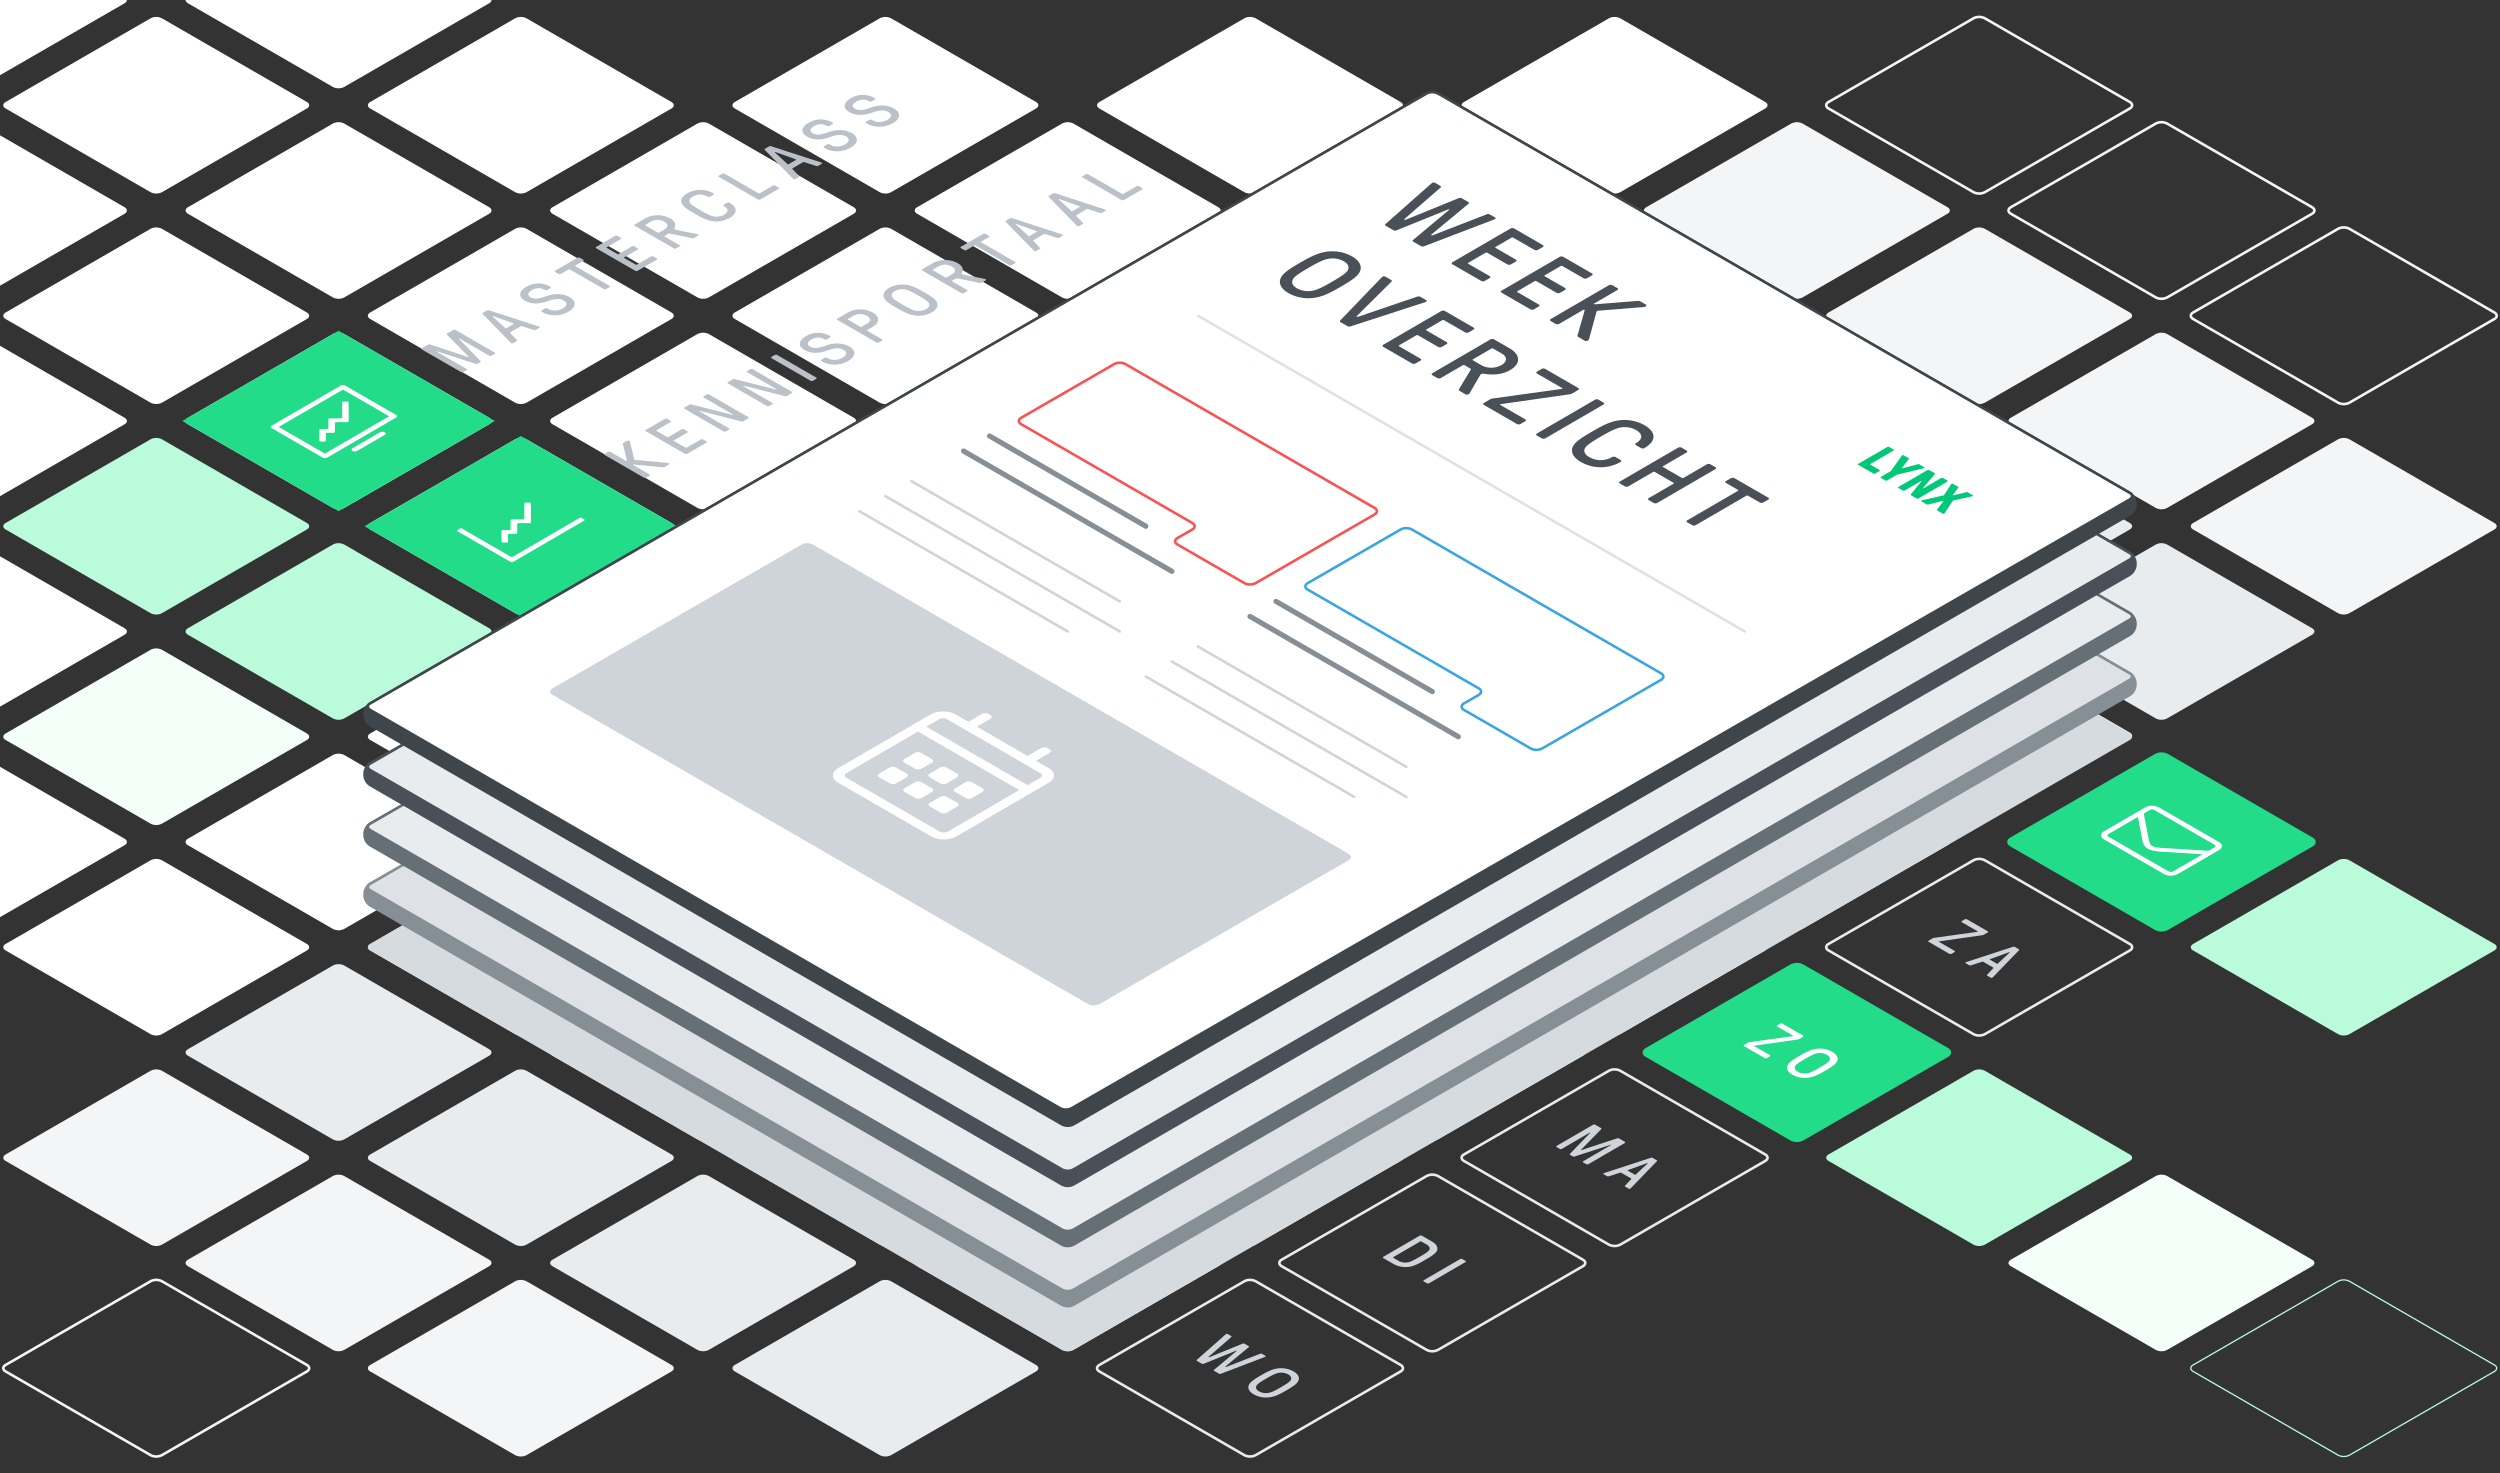 <?xml version="1.0" encoding="UTF-8"?> <svg xmlns="http://www.w3.org/2000/svg" xmlns:xlink="http://www.w3.org/1999/xlink" xmlns:v="https://vecta.io/nano" viewBox="0 0 1920 1131.607"><rect x="0" y="0" width="1920" height="1131.607" fill="#333333" stroke="none"/><style><![CDATA[.M{isolation:isolate}.d{stroke-width:2}.e{fill:none}.f{fill:#e9ecef}.g{stroke-miterlimit:10}.h{fill:#fff}.i{stroke:#e9ecef}.j{stroke:#868e96}.k{fill:#b9fbda}.l{fill:#f4f5f7}.m{fill:#22dc8a}.n{fill:#ced4da}.o{stroke:#ced4da}.p{stroke-linecap:round}]]></style><path d="M704.33 649.133c-2.381-1.375-2.381-3.625 0-5l111.34-64.282a9.606 9.606 0 0 1 8.66 0l111.34 64.282c2.382 1.375 2.382 3.625 0 5l-111.34 64.282a9.606 9.606 0 0 1-8.66 0zm-140-80.833c-2.381-1.375-2.381-3.625 0-5l111.34-64.282a9.606 9.606 0 0 1 8.66 0L795.67 563.3c2.382 1.375 2.382 3.625 0 5l-111.34 64.286a9.606 9.606 0 0 1-8.66 0zm-140-80.825c-2.381-1.375-2.381-3.625 0-5l111.34-64.282a9.606 9.606 0 0 1 8.66 0l111.34 64.282c2.382 1.375 2.382 3.625 0 5l-111.34 64.282a9.606 9.606 0 0 1-8.66 0z" class="f"></path><path d="M284.33 406.646c-2.381-1.375-2.381-3.625 0-5l111.34-64.282a9.606 9.606 0 0 1 8.66 0l111.34 64.282c2.382 1.375 2.382 3.625 0 5l-111.34 64.282a9.606 9.606 0 0 1-8.66 0zm-140-80.83c-2.381-1.375-2.381-3.625 0-5l111.34-64.281a9.606 9.606 0 0 1 8.66 0l111.34 64.281c2.382 1.375 2.382 3.625 0 5L264.33 390.1a9.606 9.606 0 0 1-8.66 0zm-140-80.829c-2.381-1.375-2.381-3.625 0-5l111.34-64.282a9.606 9.606 0 0 1 8.66 0l111.34 64.282c2.382 1.375 2.382 3.625 0 5l-111.34 64.282a9.606 9.606 0 0 1-8.66 0zm-140-80.829c-2.381-1.375-2.381-3.625 0-5l111.34-64.282a9.606 9.606 0 0 1 8.66 0l111.34 64.282c2.382 1.375 2.382 3.625 0 5L-15.67 228.44a9.606 9.606 0 0 1-8.66 0z" class="h"></path><g class="f"><path d="M844.33,729.962c-2.381-1.375-2.381-3.625,0-5L955.67,660.68a9.606,9.606,0,0,1,8.66,0l111.34,64.282c2.382,1.375,2.382,3.625,0,5L964.33,794.244a9.606,9.606,0,0,1-8.66,0Z"></path><use xlink:href="#B"></use></g><path d="M1124.33,891.62c-2.381-1.375-2.381-3.625,0-5l111.34-64.282a9.606,9.606,0,0,1,8.66,0l111.34,64.282c2.382,1.375,2.382,3.625,0,5L1244.33,955.9a9.606,9.606,0,0,1-8.66,0Z" class="d e g i"></path><path d="M564.33 729.962c-2.381-1.375-2.381-3.625 0-5l111.34-64.282a9.606 9.606 0 0 1 8.66 0l111.34 64.282c2.382 1.375 2.382 3.625 0 5l-111.34 64.282a9.606 9.606 0 0 1-8.66 0zm-140-80.829c-2.381-1.375-2.381-3.625 0-5l111.34-64.282a9.606 9.606 0 0 1 8.66 0l111.34 64.282c2.382 1.375 2.382 3.625 0 5l-111.34 64.282a9.606 9.606 0 0 1-8.66 0z" class="f"></path><path d="M284.33,568.3c-2.381-1.375-2.381-3.625,0-5l111.34-64.282a9.606,9.606,0,0,1,8.66,0L515.67,563.3c2.382,1.375,2.382,3.625,0,5L404.33,632.586a9.606,9.606,0,0,1-8.66,0Z" class="h"></path><path d="M144.33 487.475c-2.381-1.375-2.381-3.625 0-5l111.34-64.282a9.606 9.606 0 0 1 8.66 0l111.34 64.282c2.382 1.375 2.382 3.625 0 5l-111.34 64.282a9.606 9.606 0 0 1-8.66 0zm-140-80.829c-2.381-1.375-2.381-3.625 0-5l111.34-64.282a9.606 9.606 0 0 1 8.66 0l111.34 64.282c2.382 1.375 2.382 3.625 0 5l-111.34 64.282a9.606 9.606 0 0 1-8.66 0z" class="k"></path><path d="M-135.67,325.816c-2.381-1.375-2.381-3.625,0-5l111.34-64.282a9.606,9.606,0,0,1,8.66,0L95.67,320.816c2.382,1.375,2.382,3.625,0,5L-15.67,390.1a9.606,9.606,0,0,1-8.66,0Z" class="h"></path><path d="M704.33 810.791c-2.381-1.375-2.381-3.625 0-5l111.34-64.282a9.606 9.606 0 0 1 8.66 0l111.34 64.282c2.382 1.375 2.382 3.625 0 5l-111.34 64.282a9.606 9.606 0 0 1-8.66 0zm140 80.829c-2.381-1.375-2.381-3.625 0-5l111.34-64.282a9.606 9.606 0 0 1 8.66 0l111.34 64.282c2.382 1.375 2.382 3.625 0 5L964.33 955.9a9.606 9.606 0 0 1-8.66 0z" class="f"></path><use xlink:href="#C" class="d e g i"></use><path d="M424.33 810.791c-2.381-1.375-2.381-3.625 0-5l111.34-64.282a9.606 9.606 0 0 1 8.66 0l111.34 64.282c2.382 1.375 2.382 3.625 0 5l-111.34 64.282a9.606 9.606 0 0 1-8.66 0zm-140-80.829c-2.381-1.375-2.381-3.625 0-5l111.34-64.282a9.606 9.606 0 0 1 8.66 0l111.34 64.282c2.382 1.375 2.382 3.625 0 5l-111.34 64.282a9.606 9.606 0 0 1-8.66 0z" class="f"></path><path d="M144.33,649.133c-2.381-1.375-2.381-3.625,0-5l111.34-64.282a9.606,9.606,0,0,1,8.66,0l111.34,64.282c2.382,1.375,2.382,3.625,0,5L264.33,713.415a9.606,9.606,0,0,1-8.66,0Z" class="h"></path><path d="M4.33,568.3c-2.381-1.375-2.381-3.625,0-5l111.34-64.282a9.606,9.606,0,0,1,8.66,0L235.67,563.3c2.382,1.375,2.382,3.625,0,5L124.33,632.586a9.606,9.606,0,0,1-8.66,0Z" fill="#f5fffa"></path><path d="M-135.67,487.475c-2.381-1.375-2.381-3.625,0-5l111.34-64.282a9.606,9.606,0,0,1,8.66,0L95.67,482.475c2.382,1.375,2.382,3.625,0,5L-15.67,551.757a9.606,9.606,0,0,1-8.66,0Z" class="h"></path><g class="f"><path d="M564.33,891.62c-2.381-1.375-2.381-3.625,0-5l111.34-64.282a9.606,9.606,0,0,1,8.66,0L795.67,886.62c2.382,1.375,2.382,3.625,0,5L684.33,955.9a9.606,9.606,0,0,1-8.66,0Z"></path><use xlink:href="#C" x="-280"></use></g><path d="M844.33,1053.278c-2.381-1.375-2.381-3.625,0-5L955.67,984a9.606,9.606,0,0,1,8.66,0l111.34,64.282c2.382,1.375,2.382,3.625,0,5L964.33,1117.56a9.606,9.606,0,0,1-8.66,0Z" class="d e g i"></path><path d="M284.33 891.62c-2.381-1.375-2.381-3.625 0-5l111.34-64.282a9.606 9.606 0 0 1 8.66 0l111.34 64.282c2.382 1.375 2.382 3.625 0 5L404.33 955.9a9.606 9.606 0 0 1-8.66 0zm-140-80.829c-2.381-1.375-2.381-3.625 0-5l111.34-64.282a9.606 9.606 0 0 1 8.66 0l111.34 64.282c2.382 1.375 2.382 3.625 0 5l-111.34 64.282a9.606 9.606 0 0 1-8.66 0z" class="f"></path><path d="M4.33 729.962c-2.381-1.375-2.381-3.625 0-5l111.34-64.282a9.606 9.606 0 0 1 8.66 0l111.34 64.282c2.382 1.375 2.382 3.625 0 5l-111.34 64.282a9.606 9.606 0 0 1-8.66 0zm-140-80.829c-2.381-1.375-2.381-3.625 0-5l111.34-64.282a9.606 9.606 0 0 1 8.66 0l111.34 64.282c2.382 1.375 2.382 3.625 0 5l-111.34 64.282a9.606 9.606 0 0 1-8.66 0z" class="h"></path><g class="f"><use xlink:href="#C" x="-560"></use><path d="M564.33,1053.278c-2.381-1.375-2.381-3.625,0-5L675.67,984a9.606,9.606,0,0,1,8.66,0l111.34,64.282c2.382,1.375,2.382,3.625,0,5L684.33,1117.56a9.606,9.606,0,0,1-8.66,0Z"></path></g><g class="l"><use xlink:href="#C" x="-840"></use><path d="M4.33 891.62c-2.381-1.375-2.381-3.625 0-5l111.34-64.282a9.606 9.606 0 0 1 8.66 0l111.34 64.282c2.382 1.375 2.382 3.625 0 5L124.33 955.9a9.606 9.606 0 0 1-8.66 0zm280 161.658c-2.381-1.375-2.381-3.625 0-5L395.67 984a9.606 9.606 0 0 1 8.66 0l111.34 64.282c2.382 1.375 2.382 3.625 0 5l-111.34 64.278a9.606 9.606 0 0 1-8.66 0z"></path></g><path d="M4.33,1053.278c-2.381-1.375-2.381-3.625,0-5L115.67,984a9.606,9.606,0,0,1,8.66,0l111.34,64.282c2.382,1.375,2.382,3.625,0,5L124.33,1117.56a9.606,9.606,0,0,1-8.66,0Z" stroke="#f4f5f7" class="d e g"></path><path d="M844.33 568.3c-2.381-1.375-2.381-3.625 0-5l111.34-64.282a9.606 9.606 0 0 1 8.66 0l111.34 64.282c2.382 1.375 2.382 3.625 0 5l-111.34 64.286a9.606 9.606 0 0 1-8.66 0zm-140-80.825c-2.381-1.375-2.381-3.625 0-5l111.34-64.282a9.606 9.606 0 0 1 8.66 0l111.34 64.282c2.382 1.375 2.382 3.625 0 5l-111.34 64.282a9.606 9.606 0 0 1-8.66 0zm-140-80.83c-2.381-1.375-2.381-3.625 0-5l111.34-64.282a9.606 9.606 0 0 1 8.66 0l111.34 64.282c2.382 1.375 2.382 3.625 0 5l-111.34 64.283a9.606 9.606 0 0 1-8.66 0z" class="f"></path><path d="M424.33 325.816c-2.381-1.375-2.381-3.625 0-5l111.34-64.282a9.606 9.606 0 0 1 8.66 0l111.34 64.282c2.382 1.375 2.382 3.625 0 5L544.33 390.1a9.606 9.606 0 0 1-8.66 0zm-140-80.829c-2.381-1.375-2.381-3.625 0-5l111.34-64.282a9.606 9.606 0 0 1 8.66 0l111.34 64.282c2.382 1.375 2.382 3.625 0 5l-111.34 64.282a9.606 9.606 0 0 1-8.66 0zm-140-80.829c-2.381-1.375-2.381-3.625 0-5l111.34-64.282a9.606 9.606 0 0 1 8.66 0l111.34 64.282c2.382 1.375 2.382 3.625 0 5L264.33 228.44a9.606 9.606 0 0 1-8.66 0zm-140-80.829c-2.381-1.375-2.381-3.625 0-5l111.34-64.282a9.606 9.606 0 0 1 8.66 0l111.34 64.282c2.382 1.375 2.382 3.625 0 5l-111.34 64.282a9.606 9.606 0 0 1-8.66 0zm-140-80.829c-2.381-1.375-2.381-3.625 0-5l111.34-64.282a9.606 9.606 0 0 1 8.66 0L95.67-2.5c2.382 1.375 2.382 3.625 0 5L-15.67 66.782a9.606 9.606 0 0 1-8.66 0z" class="h"></path><g class="f"><use xlink:href="#D"></use><use xlink:href="#E"></use></g><use xlink:href="#B" x="280" class="m"></use><use xlink:href="#B" x="280" stroke="#22dc8a" class="d e g"></use><path d="M1404.33,891.62c-2.381-1.375-2.381-3.625,0-5l111.34-64.282a9.606,9.606,0,0,1,8.66,0l111.34,64.282c2.382,1.375,2.382,3.625,0,5L1524.33,955.9a9.606,9.606,0,0,1-8.66,0Z" class="k"></path><use xlink:href="#C" x="560" fill="#f5fffa"></use><path d="M1684.33,1053.278c-2.381-1.375-2.381-3.625,0-5L1795.67,984a9.606,9.606,0,0,1,8.66,0l111.34,64.282c2.382,1.375,2.382,3.625,0,5l-111.34,64.282a9.606,9.606,0,0,1-8.66,0Z" stroke="#b9fbda" class="e g"></path><path d="M984.33 487.474c-2.381-1.375-2.381-3.625 0-5l111.34-64.282a9.606 9.606 0 0 1 8.66 0l111.34 64.282c2.382 1.375 2.382 3.625 0 5l-111.34 64.282a9.6 9.6 0 0 1-8.66 0zm-140-80.829c-2.381-1.375-2.381-3.625 0-5l111.34-64.282a9.606 9.606 0 0 1 8.66 0l111.34 64.282c2.382 1.375 2.382 3.625 0 5l-111.34 64.282a9.606 9.606 0 0 1-8.66 0zm-140-80.829c-2.381-1.375-2.381-3.625 0-5l111.34-64.282a9.606 9.606 0 0 1 8.66 0l111.34 64.282c2.382 1.375 2.382 3.625 0 5L824.33 390.1a9.606 9.606 0 0 1-8.66 0z" class="f"></path><path d="M564.33 244.987c-2.381-1.375-2.381-3.625 0-5l111.34-64.282a9.606 9.606 0 0 1 8.66 0l111.34 64.282c2.382 1.375 2.382 3.625 0 5l-111.34 64.282a9.606 9.606 0 0 1-8.66 0zm-140-80.829c-2.381-1.375-2.381-3.625 0-5l111.34-64.282a9.606 9.606 0 0 1 8.66 0l111.34 64.282c2.382 1.375 2.382 3.625 0 5L544.33 228.44a9.606 9.606 0 0 1-8.66 0zm-140-80.829c-2.381-1.375-2.381-3.625 0-5l111.34-64.282a9.606 9.606 0 0 1 8.66 0l111.34 64.282c2.382 1.375 2.382 3.625 0 5l-111.34 64.282a9.606 9.606 0 0 1-8.66 0zM144.33 2.5c-2.381-1.375-2.381-3.625 0-5l111.34-64.282a9.606 9.606 0 0 1 8.66 0L375.67-2.5c2.382 1.375 2.382 3.625 0 5L264.33 66.782a9.606 9.606 0 0 1-8.66 0z" class="h"></path><g class="f"><path d="M1124.33,568.3c-2.381-1.375-2.381-3.625,0-5l111.34-64.282a9.606,9.606,0,0,1,8.66,0L1355.67,563.3c2.382,1.375,2.382,3.625,0,5l-111.34,64.282a9.606,9.606,0,0,1-8.66,0Z"></path><use xlink:href="#D" x="280"></use></g><use xlink:href="#E" x="280" class="d e g i"></use><g class="f"><use xlink:href="#F"></use><path d="M984.33 325.816c-2.381-1.375-2.381-3.625 0-5l111.34-64.282a9.606 9.606 0 0 1 8.66 0l111.34 64.282c2.382 1.375 2.382 3.625 0 5L1104.33 390.1a9.606 9.606 0 0 1-8.66 0zm-140-80.829c-2.381-1.375-2.381-3.625 0-5l111.34-64.282a9.606 9.606 0 0 1 8.66 0l111.34 64.282c2.382 1.375 2.382 3.625 0 5l-111.34 64.282a9.606 9.606 0 0 1-8.66 0z"></path></g><path d="M704.33 164.158c-2.381-1.375-2.381-3.625 0-5l111.34-64.282a9.606 9.606 0 0 1 8.66 0l111.34 64.282c2.382 1.375 2.382 3.625 0 5L824.33 228.44a9.606 9.606 0 0 1-8.66 0zm-140-80.829c-2.381-1.375-2.381-3.625 0-5l111.34-64.282a9.606 9.606 0 0 1 8.66 0l111.34 64.282c2.382 1.375 2.382 3.625 0 5l-111.34 64.282a9.606 9.606 0 0 1-8.66 0z" class="h"></path><use xlink:href="#G" class="f"></use><use xlink:href="#H" class="m"></use><use xlink:href="#H" stroke="#22dc8a" class="d e g"></use><path d="M1404.33,567.586c-2.381-1.375-2.381-3.625,0-5L1515.67,498.3a9.606,9.606,0,0,1,8.66,0l111.34,64.282c2.382,1.375,2.382,3.625,0,5l-111.34,64.282a9.606,9.606,0,0,1-8.66,0Z" class="f"></path><use xlink:href="#E" x="560" class="k"></use><g class="f"><path d="M1264.33,325.816c-2.381-1.375-2.381-3.625,0-5l111.34-64.282a9.606,9.606,0,0,1,8.66,0l111.34,64.282c2.382,1.375,2.382,3.625,0,5L1384.33,390.1a9.606,9.606,0,0,1-8.66,0Z"></path><use xlink:href="#I"></use><path d="M984.33,164.158c-2.381-1.375-2.381-3.625,0-5l111.34-64.282a9.606,9.606,0,0,1,8.66,0l111.34,64.282c2.382,1.375,2.382,3.625,0,5L1104.33,228.44a9.606,9.606,0,0,1-8.66,0Z"></path></g><path d="M844.33,83.329c-2.381-1.375-2.381-3.625,0-5L955.67,14.047a9.606,9.606,0,0,1,8.66,0l111.34,64.282c2.382,1.375,2.382,3.625,0,5L964.33,147.611a9.606,9.606,0,0,1-8.66,0Z" class="h"></path><g class="f"><use xlink:href="#F" x="280"></use><use xlink:href="#G" x="280"></use></g><g class="l"><use xlink:href="#I" x="280"></use><path d="M1264.33,164.158c-2.381-1.375-2.381-3.625,0-5l111.34-64.282a9.606,9.606,0,0,1,8.66,0l111.34,64.282c2.382,1.375,2.382,3.625,0,5L1384.33,228.44a9.606,9.606,0,0,1-8.66,0Z"></path></g><path d="M1124.33,83.329c-2.381-1.375-2.381-3.625,0-5l111.34-64.282a9.606,9.606,0,0,1,8.66,0l111.34,64.282c2.382,1.375,2.382,3.625,0,5l-111.34,64.282a9.606,9.606,0,0,1-8.66,0Z" class="h"></path><g class="l"><path d="M1544.33,325.816c-2.381-1.375-2.381-3.625,0-5l111.34-64.282a9.606,9.606,0,0,1,8.66,0l111.34,64.282c2.382,1.375,2.382,3.625,0,5L1664.33,390.1a9.606,9.606,0,0,1-8.66,0Z"></path><use xlink:href="#F" x="560"></use></g><g stroke="#f4f5f7" class="d e g"><path d="M1544.33 164.158c-2.381-1.375-2.381-3.625 0-5l111.34-64.282a9.606 9.606 0 0 1 8.66 0l111.34 64.282c2.382 1.375 2.382 3.625 0 5l-111.34 64.282a9.606 9.606 0 0 1-8.66 0zm-140-80.83c-2.381-1.375-2.381-3.625 0-5l111.34-64.282a9.606 9.606 0 0 1 8.66 0l111.34 64.282c2.382 1.375 2.382 3.625 0 5l-111.34 64.283a9.606 9.606 0 0 1-8.66 0z"></path><use xlink:href="#I" x="560"></use></g><path d="M1530.686 750.38a2.3 2.3 0 0 1-.6.494 1.478 1.478 0 0 1-1.312-.074l-2.471-1.427a.5.5 0 0 1-.17-.833l4.593-4.843c.3-.27.169-.587-.214-.808l-7.068-4.08a1.813 1.813 0 0 0-1.4-.126l-8.341 2.68a1.922 1.922 0 0 1-1.445-.1l-2.464-1.423c-.428-.247-.43-.594-.138-.763a4.067 4.067 0 0 1 .85-.347l35.446-11.575a1.843 1.843 0 0 1 1.445.1l2.982 1.721c.383.222.467.564.17.834zm2.869-10.292a.633.633 0 0 0 .808-.078l9.034-8.452c.12-.122.164-.2.081-.247l-.083-.048c-.089-.052-.216-.022-.426.048l-14.563 5.26c-.432.148-.386.321-.131.468l5.28 3.049m-7.064-24.904a.522.522 0 0 1 .006.988l-3.045 1.769a2.418 2.418 0 0 1-.889.265l-33.231 4.771c-.344.051-.47.221-.17.394l11.876 6.856a.52.52 0 0 1 0 .981l-2.245 1.305a1.877 1.877 0 0 1-1.693 0l-15.834-9.142c-.473-.273-.475-.715-.012-.984l3.172-1.843a2.446 2.446 0 0 1 .895-.269l33.321-4.623c.337-.048.464-.218.164-.391l-12.048-6.956a.521.521 0 0 1 0-.984l2.2-1.275a1.877 1.877 0 0 1 1.7 0z" class="n"></path><path d="M1410.586 815.577c-1.349 2.263-4.9 4.423-8.833 6.709s-7.651 4.349-11.554 5.138a19.7 19.7 0 0 1-13.541-1.99c-4.258-2.459-4.949-5.408-3.48-7.837 1.349-2.263 4.894-4.427 8.827-6.713s7.657-4.346 11.56-5.135a19.678 19.678 0 0 1 13.541 1.991c4.252 2.46 4.949 5.407 3.48 7.837zm-22.314 8.626c2.588-.469 6.184-2.507 9.312-4.324s6.634-3.908 7.434-5.408.371-3.071-1.928-4.4a11.167 11.167 0 0 0-7.6-1.106c-2.588.469-6.185 2.507-9.312 4.324s-6.635 3.908-7.434 5.408-.365 3.074 1.934 4.4a11.149 11.149 0 0 0 7.6 1.1m-3.586-28.905c.472.272.475.715.012.984l-3.045 1.769a2.473 2.473 0 0 1-.9.269l-33.231 4.77c-.337.048-.463.218-.163.391l11.875 6.856a.521.521 0 0 1 0 .985l-2.239 1.3a1.877 1.877 0 0 1-1.693 0l-15.834-9.142a.519.519 0 0 1-.006-.98l3.172-1.843a2.422 2.422 0 0 1 .889-.273l33.315-4.619c.343-.052.47-.221.169-.395l-12.041-6.952c-.472-.273-.475-.715-.012-.984l2.2-1.279a1.877 1.877 0 0 1 1.7 0z" class="h"></path><path d="M1252.6 912.4a2.266 2.266 0 0 1-.6.494 1.459 1.459 0 0 1-1.311-.073l-2.471-1.427a.5.5 0 0 1-.17-.833l4.593-4.844c.3-.269.168-.586-.215-.807l-7.068-4.081a1.811 1.811 0 0 0-1.4-.125l-8.341 2.68a1.922 1.922 0 0 1-1.445-.1l-2.465-1.423c-.428-.247-.436-.59-.138-.763a4.047 4.047 0 0 1 .851-.347l35.439-11.571a1.838 1.838 0 0 1 1.445.1l2.982 1.722c.383.221.468.564.17.833zm2.869-10.291a.628.628 0 0 0 .8-.074l9.034-8.453c.127-.125.165-.2.082-.247l-.083-.048c-.09-.051-.211-.025-.427.048l-14.562 5.261c-.426.143-.38.317-.125.464l5.28 3.049m-7.653-25.237a.52.52 0 0 1 .006.981l-27.91 16.219a1.877 1.877 0 0 1-1.693 0l-2.26-1.3a.519.519 0 0 1-.006-.98l21.231-12.338c.151-.088.155-.17.078-.215a.532.532 0 0 0-.378 0l-27.487 8.917a1.809 1.809 0 0 1-1.61-.1L1206 887.02c-.472-.272-.557-.564-.183-.936l15.311-15.947c.1-.1.082-.173.014-.212a.436.436 0 0 0-.391.039l-21.23 12.338a1.877 1.877 0 0 1-1.693 0l-2.26-1.305a.519.519 0 0 1-.006-.98l27.91-16.22a1.877 1.877 0 0 1 1.693 0l4.341 2.507c.473.273.557.564.177.932l-15.394 15.752c-.086.075-.044.162.052.217a.464.464 0 0 0 .376.03l27.142-8.969a1.818 1.818 0 0 1 1.611.1zm-122.389 91.456a.519.519 0 0 1 .006.98l-27.91 16.22a1.877 1.877 0 0 1-1.693 0l-2.343-1.353a.519.519 0 0 1-.006-.98l27.91-16.22a1.877 1.877 0 0 1 1.693 0zm-22.161-7.166c-1.179 1.965-4.819 4.176-8.752 6.462s-7.733 4.4-11.121 5.087a19.213 19.213 0 0 1-13.121-1.939l-7.878-4.549a.519.519 0 0 1-.006-.98l27.91-16.22a1.877 1.877 0 0 1 1.693 0l7.879 4.549c3.831 2.212 4.903 5.035 3.396 7.59zm-21.972 8.331c2.327-.42 5.923-2.459 9.051-4.276s6.641-3.911 7.358-5.26c.794-1.5-.189-3.093-1.849-4.052l-4.258-2.458a.867.867 0 0 0-.853 0l-20.717 12.039c-.254.148-.252.347 0 .494l4.259 2.459a11.04 11.04 0 0 0 7.006 1.054M971.562 1041.1c.555.321.6.642.221.863a6.852 6.852 0 0 1-.724.317l-33.44 12.776a1.7 1.7 0 0 1-1.439-.1l-3.62-2.091c-.383-.221-.512-.538-.17-.833l17.222-14.4c.171-.144.126-.221.043-.269a.509.509 0 0 0-.464.026l-24.807 10.023a1.7 1.7 0 0 1-1.439-.1l-3.62-2.09c-.383-.221-.512-.538-.177-.837l21.948-19.411a5.593 5.593 0 0 1 .552-.417 1.5 1.5 0 0 1 1.483.122l2.3 1.327c.383.221.562.516.176.836l-17.352 15.114c-.165.147-.126.221 0 .3a.568.568 0 0 0 .592.048l25.524-10.395a1.721 1.721 0 0 1 1.445.1l3.065 1.769c.383.222.512.539.177.837l-17.87 14.815c-.164.148-.119.225 0 .3a.579.579 0 0 0 .6.052l26.036-10.1a1.6 1.6 0 0 1 1.438.1zm25.288 19.937c-1.349 2.263-4.895 4.427-8.827 6.713s-7.657 4.346-11.56 5.135a19.678 19.678 0 0 1-13.541-1.991c-4.252-2.455-4.95-5.407-3.481-7.837 1.35-2.263 4.9-4.423 8.834-6.709s7.65-4.349 11.553-5.138a19.694 19.694 0 0 1 13.541 1.99c4.259 2.459 4.95 5.408 3.481 7.837zm-22.308 8.63c2.587-.468 6.178-2.511 9.3-4.328s6.641-3.9 7.441-5.4.364-3.074-1.934-4.4a11.15 11.15 0 0 0-7.6-1.1c-2.588.469-6.185 2.507-9.312 4.324s-6.635 3.908-7.434 5.408-.371 3.071 1.927 4.4a11.17 11.17 0 0 0 7.605 1.106" class="n"></path><path d="M1704.2 646.681c2.937 1.695 2.946 4.449.028 6.145l-31.716 18.431a11.688 11.688 0 0 1-10.6 0l-46.112-26.625c-2.937-1.7-2.952-4.446-.034-6.142l31.716-18.431a11.7 11.7 0 0 1 10.608 0zm-8.076 6.742l4.554-2.647a1.083 1.083 0 0 0-.005-2.046l-46.117-26.625a3.91 3.91 0 0 0-3.532 0l-4.554 2.646c.384 2.588 1.047 6.219 3.331 17.4.384 1.924.529 6.089 3.094 7.57 2.666 1.54 9.846 1.6 13.18 1.826l30.049 1.873m-27.162 15.784l22.575-13.119-26.012-1.666c-4.156-.264-12.03-.273-16.045-2.591-4.137-2.389-4.171-6.994-4.635-9.349l-2.961-15.062-22.575 13.12a1.083 1.083 0 0 0 0 2.046l46.116 26.625a3.91 3.91 0 0 0 3.532 0" class="h"></path><path d="M140 323.316l120-69.282 120 69.282-120 69.282-120-69.282zm140 80.829l120-69.282 120 69.282-120 69.283-120-69.283z" class="m"></path><path d="M437.44 228.213c5.453 3.148 5.071 7.682-.885 11.144-6.179 3.59-14 3.774-19.771.446l-.727-.421a.553.553 0 0 1-.006-1.046l2.531-1.471a2 2 0 0 1 1.807 0l.728.42c3.084 1.78 7.652 1.6 11.166-.446 3.292-1.913 3.692-4.35.921-5.95-3.135-1.81-6.755-1.7-12.49.365-6.548 2.385-12.657 2.518-17.605-.339-5.4-3.118-4.521-7.365 1.029-10.59a17.921 17.921 0 0 1 17.963-.446l.593.342a.554.554 0 0 1 .006 1.047l-2.486 1.445a2 2 0 0 1-1.807 0l-.594-.342c-2.72-1.571-6.245-1.364-9.448.5s-3.51 3.933-.924 5.426c2.816 1.626 6.117 1.386 12.576-1 5.957-2.197 12.705-1.808 17.423.916zm-36.301 22.361a1.823 1.823 0 0 0-1.488.133l-7.492 4.353c-.406.236-.493.546-.224.863l4.961 5.164a.53.53 0 0 1-.173.892l-2.613 1.521a1.585 1.585 0 0 1-1.406.077 2.64 2.64 0 0 1-.64-.523l-21.43-21.941c-.319-.287-.232-.656.174-.892l3.152-1.832a1.946 1.946 0 0 1 1.54-.1l37.947 12.341a4.335 4.335 0 0 1 .906.369c.319.184.321.553-.129.815l-2.614 1.518a2.042 2.042 0 0 1-1.539.1zm-12.255 1.493l5.588-3.248c.224-.129.3-.276.066-.41a1.136 1.136 0 0 0-.2-.087l-15.6-5.611c-.223-.077-.357-.1-.446-.051l-.095.055c-.088.052-.043.129.091.258l9.737 9.016a.747.747 0 0 0 .148.113.684.684 0 0 0 .711-.035m-9.027 18.663a.554.554 0 0 1 .006 1.047l-2.392 1.39a2 2 0 0 1-1.807 0l-22.793-13.16c-.319-.184-.592-.026-.406.184l16.521 17.009c.409.391.322.708-.173 1l-1.9 1.1a1.943 1.943 0 0 1-1.717.1l-29.423-9.514c-.408-.133-.592.077-.317.236l22.793 13.16a.553.553 0 0 1 .006 1.046l-2.391 1.39a2 2 0 0 1-1.808 0l-29.969-17.3a.554.554 0 0 1-.006-1.047l4.6-2.672a1.958 1.958 0 0 1 1.724-.107l29.06 9.569c.268.1.63-.107.451-.262L343.3 257.1c-.4-.395-.322-.708.179-1l4.6-2.673a2 2 0 0 1 1.807 0zm134.725-91.341a1.935 1.935 0 0 0-1.4.184l-2.753 1.6c-.266.155-.271.365 0 .523l11.352 6.554a.554.554 0 0 1 .006 1.047l-2.48 1.442a2 2 0 0 1-1.807 0l-29.97-17.3a.554.554 0 0 1-.006-1.047l8.119-4.719a20.169 20.169 0 0 1 19 0c3.907 2.256 4.552 4.877 3.434 7.421-.22.549-.262.943.146 1.179a3.09 3.09 0 0 0 1 .314l15.947 3.144a2.835 2.835 0 0 1 .9.317c.409.236.545.63-.083 1l-2.753 1.6a2.632 2.632 0 0 1-1.813.21zm-8.468-.708l4.288-2.492c2.747-1.6 3.147-4.033-.173-5.949a10.665 10.665 0 0 0-10.266-.078l-4.288 2.492c-.266.155-.271.365 0 .524l9.533 5.5a.924.924 0 0 0 .9 0m-1.779 19.722a.554.554 0 0 1 .006 1.047l-14.659 8.519a2.006 2.006 0 0 1-1.808 0l-29.969-17.3a.554.554 0 0 1-.006-1.047l14.57-8.467a2 2 0 0 1 1.807 0l2.5 1.445a.554.554 0 0 1 .006 1.047l-10.739 6.24c-.266.155-.271.365 0 .524l8.172 4.718a.937.937 0 0 0 .9 0l10.238-5.949a2 2 0 0 1 1.814 0l2.5 1.441a.556.556 0 0 1 0 1.051l-10.238 5.949c-.267.155-.265.369.009.527l8.849 5.109a.926.926 0 0 0 .9 0l10.828-6.292a2 2 0 0 1 1.807 0zm-56.481 1a.555.555 0 0 1 0 1.05l-5.95 3.458c-.273.159-.272.365 0 .524l26.11 15.068a.556.556 0 0 1 0 1.051l-2.48 1.441a2 2 0 0 1-1.807 0l-26.107-15.072a.916.916 0 0 0-.9 0l-6 3.487a2.006 2.006 0 0 1-1.808 0l-2.5-1.445a.554.554 0 0 1-.006-1.047l17.139-9.96a2 2 0 0 1 1.814 0zm112.363-43.791c6.449 3.723 6.245 8.257.111 11.822a20.931 20.931 0 0 1-14.421 2.174c-4.211-.866-8.163-3.1-12.383-5.532s-8.083-4.719-9.593-7.155c-1.6-2.592-.8-5.74 3.708-8.361a20.418 20.418 0 0 1 20.409.026c.453.262.367.734-.083 1l-2.525 1.467a2 2 0 0 1-1.814 0 11.547 11.547 0 0 0-11.671 0c-2.347 1.364-3.012 3.119-2.01 4.741.963 1.548 4.635 3.778 7.994 5.717s7.22 4.058 9.9 4.611a11.835 11.835 0 0 0 8.177-1.179c3.565-2.072 3.685-4.612-.038-6.761a.555.555 0 0 1 0-1.05l2.524-1.468a1.981 1.981 0 0 1 1.715-.052zm37.667-11.579a.554.554 0 0 1 .006 1.047l-13.936 8.1a2.006 2.006 0 0 1-1.808 0l-29.969-17.3a.554.554 0 0 1-.006-1.047l2.48-1.441a2 2 0 0 1 1.807 0l26.107 15.073a.933.933 0 0 0 .91 0l10.1-5.869a2 2 0 0 1 1.807 0zM617.9 124.6a1.835 1.835 0 0 0-1.489.133l-7.491 4.353c-.406.236-.5.549-.224.863l4.961 5.164a.53.53 0 0 1-.173.892l-2.614 1.519a1.584 1.584 0 0 1-1.406.077 2.635 2.635 0 0 1-.639-.523l-21.436-21.937c-.314-.291-.227-.66.179-.9l3.153-1.832a1.943 1.943 0 0 1 1.539-.1l37.948 12.341a4.335 4.335 0 0 1 .906.369c.319.184.321.553-.129.815l-2.614 1.518a2.042 2.042 0 0 1-1.539.1zm-12.251 1.5l5.588-3.248c.225-.13.294-.276.059-.412a1.2 1.2 0 0 0-.2-.085l-15.6-5.611c-.223-.077-.357-.1-.452-.048l-.089.052c-.089.052-.044.129.091.258l9.736 9.016a.751.751 0 0 0 .151.117.686.686 0 0 0 .709-.039m48.563-23.857c5.452 3.148 5.071 7.682-.886 11.144-6.178 3.59-14 3.774-19.77.446l-.728-.421a.553.553 0 0 1 0-1.046l2.524-1.468a2.015 2.015 0 0 1 1.814 0l.728.42c3.083 1.78 7.645 1.6 11.166-.446 3.292-1.913 3.692-4.35.921-5.95-3.135-1.81-6.755-1.7-12.49.365-6.548 2.385-12.657 2.518-17.605-.339-5.4-3.118-4.521-7.365 1.029-10.59a17.91 17.91 0 0 1 17.956-.443l.594.343a.553.553 0 0 1 .006 1.047l-2.48 1.441a2 2 0 0 1-1.808 0l-.593-.342c-2.72-1.571-6.251-1.361-9.454.5s-3.5 3.929-.918 5.422c2.816 1.626 6.111 1.39 12.569-1 5.959-2.198 12.707-1.807 17.425.917zM686.638 83.4c5.452 3.148 5.07 7.682-.886 11.144-6.178 3.59-14 3.775-19.77.446l-.728-.42a.556.556 0 0 1 0-1.051l2.524-1.467a2 2 0 0 1 1.807 0l.728.42c3.084 1.781 7.652 1.6 11.173-.45 3.292-1.913 3.685-4.346.915-5.945-3.135-1.81-6.749-1.707-12.491.365-6.548 2.385-12.656 2.517-17.6-.339-5.4-3.119-4.516-7.369 1.028-10.591a17.924 17.924 0 0 1 17.963-.446l.594.343a.554.554 0 0 1 .006 1.047l-2.48 1.441a2.006 2.006 0 0 1-1.808 0l-.593-.343c-2.72-1.57-6.251-1.36-9.454.5s-3.51 3.934-.924 5.427c2.815 1.625 6.117 1.386 12.575-1 5.961-2.204 12.702-1.81 17.421.919zM574.6 320.283a.554.554 0 0 1 .006 1.047l-3.743 2.175a2 2 0 0 1-1.724.107l-31.087-7.918c-.5-.133-.682-.129-.815-.052s-.088.207.1.314l22.429 12.949a.556.556 0 0 1 0 1.051l-2.3 1.334a2 2 0 0 1-1.807 0l-29.963-17.3c-.5-.291-.507-.763-.012-1.051l3.742-2.175a1.987 1.987 0 0 1 1.718-.1l30.909 7.807c.5.133.681.137.815.059s.088-.213-.091-.317l-22.244-12.842c-.5-.291-.507-.763-.013-1.051l2.3-1.338a2.006 2.006 0 0 1 1.814 0zm-32.118 18.663a.554.554 0 0 1 .006 1.047l-14.659 8.519a2 2 0 0 1-1.807 0l-29.963-17.3c-.505-.291-.507-.763-.013-1.051l14.564-8.461a2.006 2.006 0 0 1 1.82 0l2.5 1.441a.556.556 0 0 1 0 1.051l-10.732 6.237c-.273.158-.272.365 0 .523l8.172 4.719a.921.921 0 0 0 .9 0l10.238-5.95a2 2 0 0 1 1.807 0l2.5 1.441a.553.553 0 0 1 .006 1.047l-10.238 5.95c-.272.158-.265.368.01.527l8.849 5.109a.919.919 0 0 0 .9 0l10.828-6.292a2 2 0 0 1 1.808 0zm-28.942 16.925c.5.287.493.659-.072.987l-2.975 1.729a2.762 2.762 0 0 1-1.767.287l-21.458-2.093c-.631-.056-.866-.03-1 .048s-.088.213.18.368l12.352 7.133a.553.553 0 0 1 .006 1.047l-2.48 1.441a2 2 0 0 1-1.807 0l-29.963-17.3c-.505-.291-.507-.763-.013-1.051l2.48-1.441a1.991 1.991 0 0 1 1.814 0l11.844 6.838a.563.563 0 0 0 .592.077c.178-.1.183-.313.046-.811l-2.97-12.164c-.046-.181-.092-.472.536-.837l2.575-1.5a1.981 1.981 0 0 1 1.855.026.9.9 0 0 1 .452.527l3.3 13.4a.7.7 0 0 0 .359.472 1.719 1.719 0 0 0 .682.18l23.724 2.2a4.445 4.445 0 0 1 1.708.437zm94.499-55.022a.554.554 0 0 1 .006 1.047l-3.743 2.175a2 2 0 0 1-1.724.107l-31.087-7.918c-.5-.133-.676-.133-.815-.052s-.088.207.1.314l22.424 12.949a.554.554 0 0 1 .006 1.047l-2.3 1.338a2 2 0 0 1-1.808 0l-29.963-17.3c-.5-.291-.507-.763-.012-1.051l3.742-2.174a1.984 1.984 0 0 1 1.718-.1l30.909 7.808c.5.132.682.136.821.055s.082-.21-.1-.313l-22.244-12.843c-.5-.291-.507-.763-.013-1.051l2.3-1.338a2.006 2.006 0 0 1 1.814 0zm44.186-34.724c5.447 3.144 5.065 7.678-.891 11.14-6.179 3.59-14 3.774-19.771.446l-.727-.421a.553.553 0 0 1-.006-1.046l2.531-1.471a2 2 0 0 1 1.807 0l.728.42c3.084 1.78 7.652 1.6 11.166-.446 3.292-1.913 3.692-4.35.921-5.95-3.135-1.81-6.755-1.7-12.484.369-6.554 2.381-12.663 2.514-17.611-.343-5.4-3.118-4.521-7.365 1.029-10.59a17.921 17.921 0 0 1 17.963-.446l.593.342a.554.554 0 0 1 .006 1.047L635 260.618a2 2 0 0 1-1.814 0l-.593-.342c-2.72-1.571-6.245-1.364-9.448.5s-3.51 3.933-.924 5.426c2.816 1.626 6.117 1.386 12.576-1 5.962-2.202 12.703-1.802 17.428.923zm-25.404 23.809a.554.554 0 0 1 .006 1.047l-2.48 1.441a2 2 0 0 1-1.808 0l-29.963-17.3c-.5-.291-.507-.763-.012-1.05l2.48-1.442a2.006 2.006 0 0 1 1.814 0zm250.301-145.459a.554.554 0 0 1 .006 1.047l-13.936 8.1a2 2 0 0 1-1.813 0l-29.964-17.3a.557.557 0 0 1-.006-1.054l2.481-1.442a2 2 0 0 1 1.813 0L861.8 148.9a.914.914 0 0 0 .9 0l10.105-5.872a2 2 0 0 1 1.807 0zm-41.242 16.179a1.825 1.825 0 0 0-1.489.133l-7.485 4.35c-.406.235-.5.549-.23.866l4.967 5.16a.533.533 0 0 1-.173.892l-2.62 1.523a1.578 1.578 0 0 1-1.406.077 2.416 2.416 0 0 1-.633-.527l-21.436-21.936c-.32-.288-.233-.656.173-.892l3.159-1.836a1.956 1.956 0 0 1 1.54-.1l37.941 12.345a4.307 4.307 0 0 1 .906.368c.319.185.321.553-.13.815l-2.613 1.519a2.047 2.047 0 0 1-1.539.1zm-12.255 1.493l5.594-3.251c.221-.128.293-.276.056-.413a1.154 1.154 0 0 0-.192-.085l-15.6-5.607c-.223-.077-.357-.1-.446-.051l-.089.051c-.095.056-.05.133.085.262l9.736 9.017a.818.818 0 0 0 .149.112.685.685 0 0 0 .711-.035m-20.715 17.664a1.851 1.851 0 0 0-1.494.137l-7.485 4.35c-.406.236-.5.549-.225.862l4.962 5.165a.531.531 0 0 1-.174.892l-2.613 1.518a1.582 1.582 0 0 1-1.406.078 2.64 2.64 0 0 1-.639-.524l-21.44-21.936c-.313-.291-.232-.656.174-.892l3.158-1.836a1.942 1.942 0 0 1 1.54-.1l37.941 12.345a4.08 4.08 0 0 1 .912.365c.319.184.321.553-.129.814l-2.613 1.519a2.055 2.055 0 0 1-1.546.107zm-12.261 1.5l5.6-3.251c.224-.131.293-.276.058-.412a1.155 1.155 0 0 0-.2-.086l-15.6-5.61c-.224-.078-.357-.1-.452-.048l-.089.052c-.089.051-.044.129.09.258l9.737 9.016a.759.759 0 0 0 .151.117.679.679 0 0 0 .7-.036m-31.205-.268a.554.554 0 0 1 .006 1.047l-5.956 3.461c-.273.159-.272.365 0 .524l26.107 15.072a.554.554 0 0 1 0 1.047l-2.48 1.442a1.991 1.991 0 0 1-1.807 0l-26.107-15.073a.93.93 0 0 0-.91 0l-5.994 3.484a2.006 2.006 0 0 1-1.814 0l-2.5-1.442a.557.557 0 0 1-.006-1.054l17.139-9.96a2 2 0 0 1 1.814 0zm-24.037 32.741a1.935 1.935 0 0 0-1.4.184l-2.753 1.6c-.266.155-.271.365 0 .523l11.352 6.555a.553.553 0 0 1 .006 1.046l-2.48 1.442a2 2 0 0 1-1.807 0l-29.964-17.3c-.5-.291-.507-.763-.012-1.05l8.119-4.719a20.17 20.17 0 0 1 19.009 0c3.9 2.252 4.546 4.873 3.434 7.413-.226.553-.268.947.14 1.183a3.216 3.216 0 0 0 1 .314l15.95 3.148a2.86 2.86 0 0 1 .905.317c.409.236.545.63-.083 1l-2.753 1.6a2.592 2.592 0 0 1-1.806.206zm-8.468-.708l4.288-2.492c2.753-1.6 3.147-4.032-.167-5.946a10.67 10.67 0 0 0-10.272-.081l-4.288 2.492c-.266.155-.271.365 0 .524l9.533 5.5a.924.924 0 0 0 .9 0m-7.724 18.49c1.6 2.591.892 5.739-3.618 8.36a20.9 20.9 0 0 1-14.422 2.123c-4.166-.84-8.169-3.041-12.389-5.477s-8.033-4.748-9.5-7.159c-1.6-2.591-.892-5.739 3.618-8.36a20.9 20.9 0 0 1 14.422-2.124c4.166.841 8.169 3.041 12.389 5.478s8.036 4.748 9.5 7.159zm-16.022 7.048a11.846 11.846 0 0 0 8.088-1.18c2.435-1.415 2.878-3.093 2.01-4.689s-4.636-3.83-7.994-5.769-7.214-4.113-9.985-4.611a11.847 11.847 0 0 0-8.089 1.179c-2.435 1.416-2.878 3.093-2.01 4.689s4.636 3.83 7.994 5.769 7.221 4.118 9.986 4.612m-25.823 21.951a.554.554 0 0 1 .006 1.047l-2.48 1.441a2 2 0 0 1-1.807 0l-29.963-17.3c-.5-.291-.507-.763-.013-1.05l8.12-4.719a20.176 20.176 0 0 1 19.009 0c5.49 3.17 5.517 7.837.061 11.007l-4.287 2.492c-.273.158-.272.365 0 .523zm-15.671-9.569l4.288-2.492c2.975-1.729 2.917-4.165-.167-5.946a10.671 10.671 0 0 0-10.271-.081l-4.288 2.492c-.273.158-.272.365 0 .523l9.532 5.5a.919.919 0 0 0 .9 0" fill="#bac1c8"></path><g class="M h"><path d="M267.347 308.636a.635.635 0 0 1 .371.512l.074 14.336c.009.394-.556.722-1.243.722h-8.108c-.687 0-1.245.325-1.243.723l.038 6.745c0 .4-.556.723-1.243.723h-4.576c-.681 0-1.245.324-1.243.722l.023 5.3c.009.395-.556.723-1.243.723h-2.5a1.794 1.794 0 0 1-.882-.212.631.631 0 0 1-.369-.511l-.046-8.191c0-.4.562-.726 1.243-.722h4.576c.687 0 1.245-.324 1.243-.722l-.038-6.746c0-.4.556-.722 1.243-.723h8.108c.687 0 1.252-.328 1.243-.722l-.064-11.442c0-.394.569-.723 1.249-.726h2.5a1.79 1.79 0 0 1 .887.211zm28.042 23.337a1.084 1.084 0 0 1 .012 2.049l-21.148 12.29a3.907 3.907 0 0 1-3.532 0 1.083 1.083 0 0 1-.018-2.046l21.148-12.29a3.911 3.911 0 0 1 3.538-.003zm8.765-13.311a1.084 1.084 0 0 1 .011 2.049L251.3 351.433a3.908 3.908 0 0 1-3.531 0L208.753 328.9a1.083 1.083 0 0 1-.018-2.046l52.865-30.718a3.911 3.911 0 0 1 3.538 0zm-54.639 29.7l49.337-28.671-35.467-20.481-49.337 28.671 35.467 20.477"></path></g><path d="M407.335 386.222a.608.608 0 0 1 .36.511l.081 14.332c0 .4-.55.734-1.244.723h-8.088c-.687 0-1.258.317-1.243.723l.038 6.731c0 .4-.544.73-1.244.722h-4.556c-.681 0-1.252.321-1.244.723v5.319c0 .4-.544.73-1.244.723h-2.52a1.822 1.822 0 0 1-.893-.213.6.6 0 0 1-.358-.51l-.046-8.191c0-.4.543-.73 1.243-.722h4.556c.681 0 1.252-.321 1.244-.723l-.045-6.734c.005-.395.55-.727 1.244-.723h8.1c.687 0 1.252-.321 1.243-.722l-.033-11.461c0-.4.55-.734 1.243-.722h2.521a1.8 1.8 0 0 1 .885.214zm41.253 12.598a.542.542 0 0 1 0 1.025l-54.621 31.742a1.968 1.968 0 0 1-1.769 0l-40.792-23.551a.543.543 0 0 1 0-1.025l1.763-1.025a1.968 1.968 0 0 1 1.769 0l37.242 21.5a1.943 1.943 0 0 0 1.769 0l51.094-29.686a1.957 1.957 0 0 1 1.77 0z" class="h"></path><path d="M284.33,729.963c-2.381-1.375-2.381-3.625,0-5l811.34-468.428a9.606,9.606,0,0,1,8.66,0L1635.67,563.3c2.381,1.375,2.381,3.625,0,5L824.33,1036.732a9.606,9.606,0,0,1-8.66,0Z" fill="#d6dbe0"></path><use xlink:href="#J" fill="#868e96"></use><use xlink:href="#J" class="d e g j"></use><use xlink:href="#K" fill="#dee2e6"></use><use xlink:href="#K" class="d e g j"></use><use xlink:href="#L" fill="#676f76"></use><use xlink:href="#L" stroke="#676f76" class="d e g"></use><use xlink:href="#M" class="f"></use><use xlink:href="#M" stroke="#676f76" class="d e g"></use><use xlink:href="#N" fill="#495057"></use><use xlink:href="#N" stroke="#495057" class="d e g"></use><use xlink:href="#O" class="f"></use><use xlink:href="#O" stroke="#495057" class="d e g"></use><use xlink:href="#P" fill="#3e454b"></use><use xlink:href="#P" stroke="#3e454b" class="d e g"></use><use xlink:href="#Q" class="h"></use><use xlink:href="#Q" stroke="#3e454b" class="d e g"></use><path d="M1147.882 166.835c.887.513.954 1.021.345 1.375a10.8 10.8 0 0 1-1.149.513l-53.507 20.444a2.741 2.741 0 0 1-2.311-.159l-5.785-3.34c-.613-.354-.819-.862-.281-1.338l27.566-23.039c.266-.236.2-.354.068-.431s-.344-.118-.751.037l-39.684 16.042a2.741 2.741 0 0 1-2.311-.158l-5.785-3.34c-.612-.354-.825-.866-.281-1.338l35.12-31.06a8.283 8.283 0 0 1 .881-.667 2.392 2.392 0 0 1 2.374.195l3.678 2.123c.613.354.9.826.281 1.338l-27.757 24.178c-.278.236-.2.354 0 .472a.908.908 0 0 0 .949.078l40.832-16.629a2.741 2.741 0 0 1 2.311.159l4.9 2.83c.613.354.819.863.274 1.335l-28.574 23.706c-.272.24-.2.354 0 .472a.912.912 0 0 0 .955.081l41.643-16.161a2.6 2.6 0 0 1 2.312.159zm74.688 43.121a.831.831 0 0 1 .009 1.57l-3.724 2.164a3 3 0 0 1-2.711 0l-16.2-9.355a1.4 1.4 0 0 0-1.362 0l-12.179 7.077c-.406.236-.4.55.011.786l15.457 8.924a.833.833 0 0 1 0 1.574l-3.717 2.16a3.006 3.006 0 0 1-2.718 0l-15.457-8.925a1.387 1.387 0 0 0-1.356 0l-13.193 7.667c-.406.236-.405.553 0 .789l16.338 9.433a.833.833 0 0 1 .016 1.574l-3.724 2.164a3 3 0 0 1-2.717 0l-22.129-12.776a.832.832 0 0 1-.009-1.571l44.656-25.951a3 3 0 0 1 2.711 0zm-37.753-21.796a.831.831 0 0 1 .009 1.57l-3.723 2.164a3 3 0 0 1-2.711 0l-16.211-9.359a1.385 1.385 0 0 0-1.355 0l-12.179 7.078c-.406.236-.4.546 0 .781l15.457 8.925a.833.833 0 0 1 .009 1.577l-3.717 2.161a3.006 3.006 0 0 1-2.724 0l-15.457-8.925a1.374 1.374 0 0 0-1.349 0l-13.194 7.668c-.406.236-.41.549 0 .785l16.345 9.437a.831.831 0 0 1 .009 1.57l-3.724 2.164a3 3 0 0 1-2.711 0l-22.129-12.777a.833.833 0 0 1-.015-1.574l44.656-25.951a3 3 0 0 1 2.717 0zm79.049 45.64c1.226.708.347 1.847-1.414 2.006l-34.668 2.794a2.846 2.846 0 0 0-1.22.31.978.978 0 0 0-.474.593l-5.58 20.6a2.415 2.415 0 0 1-3.664 1.412l-4.495-2.595c-.881-.508-.883-.98-.753-1.53l5.33-18.637c.131-.549.066-.748-.139-.866a1.015 1.015 0 0 0-.96.158l-18.4 10.694a3 3 0 0 1-2.711 0l-3.748-2.164a.831.831 0 0 1-.009-1.57l44.656-25.951a3 3 0 0 1 2.711 0l3.748 2.163a.832.832 0 0 1 .009 1.571l-17.66 10.262c-.336.2-.468.354-.194.513a4.427 4.427 0 0 0 2.1.037l31.488-2.515a3.445 3.445 0 0 1 2.166.472zm-168.688-3.333c.683.394.68.944.21 1.216a6.012 6.012 0 0 1-1.352.55l-56.847 18.442a2.87 2.87 0 0 1-2.3-.155l-5.312-3.067c-.613-.354-.756-.825-.282-1.338l31.717-32.951a5.2 5.2 0 0 1 .944-.785 2.378 2.378 0 0 1 2.107.121l4.291 2.478c.612.353.749.822.274 1.334l-26.592 26.423c-.2.192-.2.354 0 .472l.134.077a.969.969 0 0 0 .814 0l45.53-15.49a2.856 2.856 0 0 1 2.3.155zm-51.246-21.048c-2.163 3.616-7.839 7.077-14.131 10.734s-12.25 6.956-18.479 8.217a31.516 31.516 0 0 1-21.681-3.185c-6.806-3.929-7.915-8.648-5.563-12.544 2.15-3.616 7.833-7.074 14.125-10.731s12.243-6.959 18.485-8.22a31.519 31.519 0 0 1 21.668 3.185c6.813 3.933 7.921 8.651 5.576 12.544zm-35.7 13.8c4.138-.748 9.892-4.01 14.9-6.919s10.618-6.252 11.9-8.652.583-4.917-3.094-7.04a17.852 17.852 0 0 0-12.159-1.766c-4.139.748-9.892 4.011-14.9 6.919s-10.618 6.252-11.9 8.652-.584 4.91 3.094 7.033a17.876 17.876 0 0 0 12.159 1.773m123.441 28.318a.833.833 0 0 1 .015 1.574l-3.724 2.164a3 3 0 0 1-2.717 0l-16.2-9.355a1.4 1.4 0 0 0-1.362 0l-12.179 7.077c-.406.236-.4.55.011.785l15.457 8.925a.833.833 0 0 1 0 1.574l-3.718 2.16a3 3 0 0 1-2.717 0l-15.457-8.925a1.387 1.387 0 0 0-1.356 0l-13.193 7.667c-.406.236-.4.553 0 .789l16.345 9.437a.831.831 0 0 1 .009 1.57l-3.724 2.164a3 3 0 0 1-2.711 0l-22.136-12.78a.832.832 0 0 1-.008-1.571l44.655-25.951a3.006 3.006 0 0 1 2.712 0zm5.055 36.619L1128.666 302a2.06 2.06 0 0 1-.816.785 2.625 2.625 0 0 1-2.578-.078l-4.156-2.4c-.881-.509-.821-1.1-.55-1.574l8.878-14.62c.208-.357.263-.789-.484-1.22l-4.156-2.4a1.376 1.376 0 0 0-1.35 0l-16.917 9.832a3 3 0 0 1-2.717 0l-3.742-2.16a.833.833 0 0 1-.015-1.574l44.656-25.951a3 3 0 0 1 2.717 0l12.259 7.078c7.9 4.56 8.612 11.556.086 16.51-5.816 3.381-12.6 3.934-19.189 2.949a5.245 5.245 0 0 0-3.054.118 2.075 2.075 0 0 0-.81.861zm.982-7.664a16 16 0 0 0 15.4-.118c4.942-2.871 4.31-6.528.16-8.924l-6.474-3.738a1.385 1.385 0 0 0-1.355 0l-14.209 8.257c-.406.236-.4.546 0 .781l6.475 3.738m93.726 28.646a.831.831 0 0 1 .009 1.57l-44.656 25.951a3 3 0 0 1-2.711 0l-3.748-2.164a.831.831 0 0 1-.009-1.57l44.656-25.951a3 3 0 0 1 2.711 0zm31.367 17.321c9.264 5.349 9.64 12.15.03 17.734a2.984 2.984 0 0 1-2.578-.077l-3.818-2.2a.833.833 0 0 1 0-1.574c5.544-3.222 5.325-7.037-.057-10.145a17.841 17.841 0 0 0-12.3-1.765c-4 .822-9.752 4.01-14.757 6.919s-10.484 6.248-11.9 8.57c-1.482 2.437-.449 5.069 3.1 7.115a17.33 17.33 0 0 0 17.513 0 3 3 0 0 1 2.711 0l3.818 2.205c.677.391.821 1.1.142 1.493a30.627 30.627 0 0 1-30.616.04c-6.806-3.929-8.055-8.647-5.7-12.544 2.22-3.656 7.973-7.074 14.265-10.73s12.173-7 18.479-8.3a31.562 31.562 0 0 1 21.668 3.259zm-50.77-28.524a.832.832 0 0 1 .009 1.571l-4.872 2.831a3.924 3.924 0 0 1-1.423.435l-53.172 7.623c-.547.081-.742.358-.27.63l19 10.971a.831.831 0 0 1 .009 1.57l-3.591 2.086a3 3 0 0 1-2.711 0l-25.334-14.627a.831.831 0 0 1-.009-1.57l5.075-2.949a3.9 3.9 0 0 1 1.423-.435l53.307-7.391c.547-.081.749-.354.27-.63l-19.269-11.125a.831.831 0 0 1-.009-1.57l3.521-2.046a3 3 0 0 1 2.711 0zm145.921 84.248a.831.831 0 0 1 .009 1.57l-3.723 2.164a3 3 0 0 1-2.711 0l-8.99-5.19a1.4 1.4 0 0 0-1.362 0l-38.9 22.608a3 3 0 0 1-2.711 0l-3.742-2.16a.833.833 0 0 1-.015-1.574l38.9-22.608c.4-.236.41-.549 0-.785l-9.059-5.231a.831.831 0 0 1-.009-1.57l3.723-2.164a3 3 0 0 1 2.711 0zm-40.581-23.429a.831.831 0 0 1 .009 1.57l-44.656 25.951a3 3 0 0 1-2.711 0l-3.747-2.164a.831.831 0 0 1-.009-1.57l18.947-11.011c.406-.236.4-.549-.011-.785l-14.3-8.257a1.374 1.374 0 0 0-1.349 0l-18.949 11.016a3 3 0 0 1-2.717 0l-3.742-2.16a.833.833 0 0 1-.015-1.574l44.656-25.951a3 3 0 0 1 2.717 0l3.742 2.16a.833.833 0 0 1 .015 1.574l-17.932 10.421c-.406.236-.4.545 0 .781l14.3 8.257a1.385 1.385 0 0 0 1.355 0l17.933-10.421a3 3 0 0 1 2.711 0z" fill="#495057"></path><path d="M920 242.487l420 242.488" stroke="#dee2e6" class="d e g p"></path><path d="M424.33,528.663c-2.381,1.375-2.381,3.625,0,5L835.67,771.15a9.606,9.606,0,0,0,8.66,0l191.34-110.47c2.382-1.375,2.382-3.625,0-5L624.33,418.193a9.606,9.606,0,0,0-8.66,0Z" class="n"></path><g class="d e g"><path d="M784.33,320.816c-2.381,1.375-2.381,3.625,0,5l131.34,75.83c2.382,1.375,2.382,3.625,0,5l-11.34,6.547c-2.381,1.375-2.381,3.625,0,5l51.34,29.641a9.606,9.606,0,0,0,8.66,0l91.34-52.735c2.382-1.375,2.382-3.625,0-5L864.33,279.628a9.606,9.606,0,0,0-8.66,0Z" stroke="#fa5252"></path><path d="M1004.33,447.834c-2.381,1.375-2.381,3.625,0,5l131.34,75.829c2.382,1.375,2.382,3.625,0,5l-11.34,6.547c-2.381,1.375-2.381,3.625,0,5l51.34,29.641a9.606,9.606,0,0,0,8.66,0l91.34-52.735c2.382-1.375,2.382-3.625,0-5l-191.34-110.47a9.606,9.606,0,0,0-8.66,0Z" stroke="#39a6e2"></path></g><path d="M694.6 585.722c-1.34-.774-1.341-2.038-.016-2.808l8.056-4.682a5.355 5.355 0 0 1 4.85 0l8.108 4.681c1.334.771 1.342 2.032.01 2.806l-8.056 4.681a5.362 5.362 0 0 1-4.843 0zm-19.327 11.232c-1.341-.774-1.348-2.034-.016-2.808l8.056-4.682a5.353 5.353 0 0 1 4.843 0l8.108 4.681c1.335.771 1.342 2.031.016 2.8l-8.056 4.681a5.353 5.353 0 0 1-4.843 0zm38.781 0c-1.334-.77-1.341-2.038-.015-2.809l8.055-4.681a5.365 5.365 0 0 1 4.85 0l8.108 4.681c1.341.774 1.348 2.035.016 2.809l-8.056 4.682a5.366 5.366 0 0 1-4.849 0zm-19.327 11.232c-1.335-.77-1.348-2.034-.016-2.809l8.056-4.681a5.362 5.362 0 0 1 4.843 0l8.108 4.682c1.341.774 1.348 2.035.022 2.805l-8.055 4.682a5.355 5.355 0 0 1-4.85 0zm19.46 11.236c-1.341-.774-1.348-2.035-.016-2.809l8.056-4.682a5.353 5.353 0 0 1 4.843 0l8.109 4.681c1.334.771 1.348 2.035.022 2.806l-8.056 4.681a5.363 5.363 0 0 1-4.849 0zm19.328-11.232c-1.341-.774-1.342-2.039-.016-2.809l8.056-4.682a5.353 5.353 0 0 1 4.849 0l8.109 4.682c1.334.77 1.347 2.035.015 2.809l-8.055 4.681a5.374 5.374 0 0 1-4.85 0zm71.822-18.255c5.369 3.1 5.4 8.128.063 11.228l-70.885 41.194c-5.334 3.1-14.021 3.1-19.391 0l-71.348-41.193c-5.37-3.1-5.4-8.135-.063-11.236l70.887-41.189c5.334-3.1 14.021-3.1 19.39 0l9.731 5.618 10.472-6.086a5.353 5.353 0 0 1 4.849 0l1.622.936c1.335.771 1.348 2.035.016 2.809l-10.473 6.086 38.915 22.467 10.473-6.086a5.353 5.353 0 0 1 4.849 0l1.621.937c1.335.77 1.348 2.034.016 2.809l-10.472 6.086zm-77.309 48.677l54.772-31.831-77.829-44.934-54.771 31.831c-1.769 1.028-1.76 2.716.022 3.745l71.348 41.193a7.146 7.146 0 0 0 6.459 0m61.218-35.576l9.667-5.618c1.77-1.028 1.761-2.709-.021-3.738l-71.348-41.193a7.148 7.148 0 0 0-6.46 0l-9.667 5.618 77.829 44.934" class="h"></path><g stroke-linejoin="round" class="e p"><path d="M700 369.505l160 92.376" class="d o"></path><path d="M760 334.864l120 69.282m-140-57.735l160 92.375" stroke-width="4" class="j"></path><path d="M680 381.052l180 103.923m-200-92.376l160 92.376m100 11.547l160 92.375" class="d o"></path><path d="M980 461.881l120 69.282m-140-57.735l160 92.375" stroke-width="4" class="j"></path><path d="M900 508.069l180 103.922m-200-92.375l160 92.376" class="d o"></path></g><path d="M1454.243 345.21c.377.218.379.571.011.785l-17.932 10.421c-.2.118-.2.273 0 .391l7.151 4.129a.416.416 0 0 1 .005.788l-3.381 1.965a1.5 1.5 0 0 1-1.362 0l-11.576-6.683a.417.417 0 0 1 0-.789l22.328-12.975a1.5 1.5 0 0 1 1.355 0zm41.328 23.861c.377.217.379.571.011.785l-22.328 12.976a1.506 1.506 0 0 1-1.362 0l-4.016-2.319c-.581-.336-.512-.649-.342-.866l8.254-10.167a.089.089 0 0 0-.02-.153.39.39 0 0 0-.356.017l-12.718 7.391a1.5 1.5 0 0 1-1.356 0l-3.409-1.968a.416.416 0 0 1 0-.785l22.328-12.976a1.5 1.5 0 0 1 1.349 0l4.054 2.341c.511.295.443.608.247.84l-9.205 10.757a.093.093 0 0 0 .024.157.372.372 0 0 0 .346-.017l13.739-7.985a1.5 1.5 0 0 1 1.355 0zm19.442 11.229c.479.277.41.509.137.667a1.8 1.8 0 0 1-.54.2l-14.2 3.126a1.6 1.6 0 0 0-.477.158.885.885 0 0 0-.272.277l-6.058 9.119a1.589 1.589 0 0 1-.537.594 1.255 1.255 0 0 1-1.152-.041l-4.087-2.359c-.306-.177-.377-.372-.143-.671l4.851-6.487c.107-.137.1-.177 0-.236s-.165-.059-.407 0l-11.184 2.831a1.394 1.394 0 0 1-1.153-.078l-4.086-2.359c-.447-.258-.277-.549-.074-.667a3.519 3.519 0 0 1 1.017-.317l15.73-3.535a1.7 1.7 0 0 0 .47-.162.851.851 0 0 0 .279-.273l5.344-8.239a1.044 1.044 0 0 1 .335-.313 1.085 1.085 0 0 1 1.153.077l3.85 2.223c.306.177.383.332.137.667l-4.174 5.7c-.1.136-.1.177 0 .236s.178.059.407 0l9.831-2.438a1.362 1.362 0 0 1 1.153.077zm-37.146-21.451c.408.236.314.453.079.59a3.027 3.027 0 0 1-.946.313l-19.969 4.741-7.745 4.5a1.506 1.506 0 0 1-1.362 0l-3.4-1.965a.417.417 0 0 1 0-.789l7.745-4.5 8.119-11.582a1.389 1.389 0 0 1 .538-.549.987.987 0 0 1 1.012.04l3.85 2.223c.306.177.377.372.137.667l-5.218 6.783c-.133.158-.171.254-.069.313s.274.041.547-.037l11.686-3.048a1.416 1.416 0 0 1 1.159.081z" fill="#00c878"></path><defs><path id="B" d="M984.33,810.791c-2.381-1.375-2.381-3.625,0-5l111.34-64.282a9.606,9.606,0,0,1,8.66,0l111.34,64.282c2.382,1.375,2.382,3.625,0,5l-111.34,64.282a9.606,9.606,0,0,1-8.66,0Z"></path><path id="C" d="M984.33,972.449c-2.381-1.375-2.381-3.625,0-5l111.34-64.282a9.606,9.606,0,0,1,8.66,0l111.34,64.282c2.382,1.375,2.382,3.625,0,5l-111.34,64.282a9.606,9.606,0,0,1-8.66,0Z"></path><path id="D" d="M984.33,649.133c-2.381-1.375-2.381-3.625,0-5l111.34-64.282a9.606,9.606,0,0,1,8.66,0l111.34,64.282c2.382,1.375,2.382,3.625,0,5l-111.34,64.282a9.606,9.606,0,0,1-8.66,0Z"></path><path id="E" d="M1124.33,729.962c-2.381-1.375-2.381-3.625,0-5l111.34-64.282a9.606,9.606,0,0,1,8.66,0l111.34,64.282c2.382,1.375,2.382,3.625,0,5l-111.34,64.282a9.606,9.606,0,0,1-8.66,0Z"></path><path id="F" d="M1124.33,406.645c-2.381-1.375-2.381-3.625,0-5l111.34-64.282a9.606,9.606,0,0,1,8.66,0l111.34,64.282c2.382,1.375,2.382,3.625,0,5l-111.34,64.282a9.606,9.606,0,0,1-8.66,0Z"></path><path id="G" d="M1264.33,487.474c-2.381-1.375-2.381-3.625,0-5l111.34-64.282a9.606,9.606,0,0,1,8.66,0l111.34,64.282c2.382,1.375,2.382,3.625,0,5l-111.34,64.282a9.606,9.606,0,0,1-8.66,0Z"></path><path id="H" d="M1544.33,649.132c-2.381-1.375-2.381-3.625,0-5l111.34-64.282a9.606,9.606,0,0,1,8.66,0l111.34,64.282c2.382,1.375,2.382,3.625,0,5l-111.34,64.282a9.606,9.606,0,0,1-8.66,0Z"></path><path id="I" d="M1124.33,244.987c-2.381-1.375-2.381-3.625,0-5l111.34-64.282a9.606,9.606,0,0,1,8.66,0l111.34,64.282c2.382,1.375,2.382,3.625,0,5l-111.34,64.282a9.606,9.606,0,0,1-8.66,0Z"></path><path id="J" d="M284.33,695.322a9.608,9.608,0,0,1-4.33-7.5v-1.547a9.608,9.608,0,0,1,4.33-7.5l811.34-468.427a9.606,9.606,0,0,1,8.66,0l531.34,306.769a9.605,9.605,0,0,1,4.33,7.5v1.547a9.605,9.605,0,0,1-4.33,7.5L824.33,1002.091a9.606,9.606,0,0,1-8.66,0Z"></path><path id="K" d="M284.33,683.775c-2.381-1.375-2.381-3.625,0-5l811.34-468.427a9.606,9.606,0,0,1,8.66,0l531.34,306.769c2.382,1.375,2.382,3.625,0,5L824.33,990.543a9.606,9.606,0,0,1-8.66,0Z"></path><path id="L" d="M284.33,649.134a9.608,9.608,0,0,1-4.33-7.5v-1.547a9.608,9.608,0,0,1,4.33-7.5L1095.67,164.16a9.606,9.606,0,0,1,8.66,0l531.34,306.769a9.605,9.605,0,0,1,4.33,7.5v1.547a9.605,9.605,0,0,1-4.33,7.5L824.33,955.9a9.606,9.606,0,0,1-8.66,0Z"></path><path id="M" d="M284.33,637.587c-2.381-1.375-2.381-3.625,0-5L1095.67,164.16a9.606,9.606,0,0,1,8.66,0l531.34,306.769c2.382,1.375,2.382,3.625,0,5L824.33,944.355a9.606,9.606,0,0,1-8.66,0Z"></path><path id="N" d="M284.33,602.946a9.608,9.608,0,0,1-4.33-7.5V593.9a9.608,9.608,0,0,1,4.33-7.5l811.34-468.427a9.606,9.606,0,0,1,8.66,0l531.34,306.769a9.605,9.605,0,0,1,4.33,7.5v1.546a9.605,9.605,0,0,1-4.33,7.5L824.33,909.715a9.606,9.606,0,0,1-8.66,0Z"></path><path id="O" d="M284.33,591.4c-2.381-1.375-2.381-3.625,0-5l811.34-468.427a9.606,9.606,0,0,1,8.66,0l531.34,306.769c2.382,1.375,2.382,3.625,0,5L824.33,898.167a9.606,9.606,0,0,1-8.66,0Z"></path><path id="P" d="M284.33,556.757a9.608,9.608,0,0,1-4.33-7.5V547.71a9.608,9.608,0,0,1,4.33-7.5L1095.67,71.783a9.606,9.606,0,0,1,8.66,0l531.34,306.769a9.605,9.605,0,0,1,4.33,7.5V387.6a9.605,9.605,0,0,1-4.33,7.5L824.33,863.526a9.606,9.606,0,0,1-8.66,0Z"></path><path id="Q" d="M284.33,545.21c-2.381-1.375-2.381-3.625,0-5L1095.67,71.783a9.606,9.606,0,0,1,8.66,0l531.34,306.769c2.382,1.375,2.38,3.622,0,4.993L822.912,851.165a9.627,9.627,0,0,1-8.664-.007Z"></path></defs></svg> 